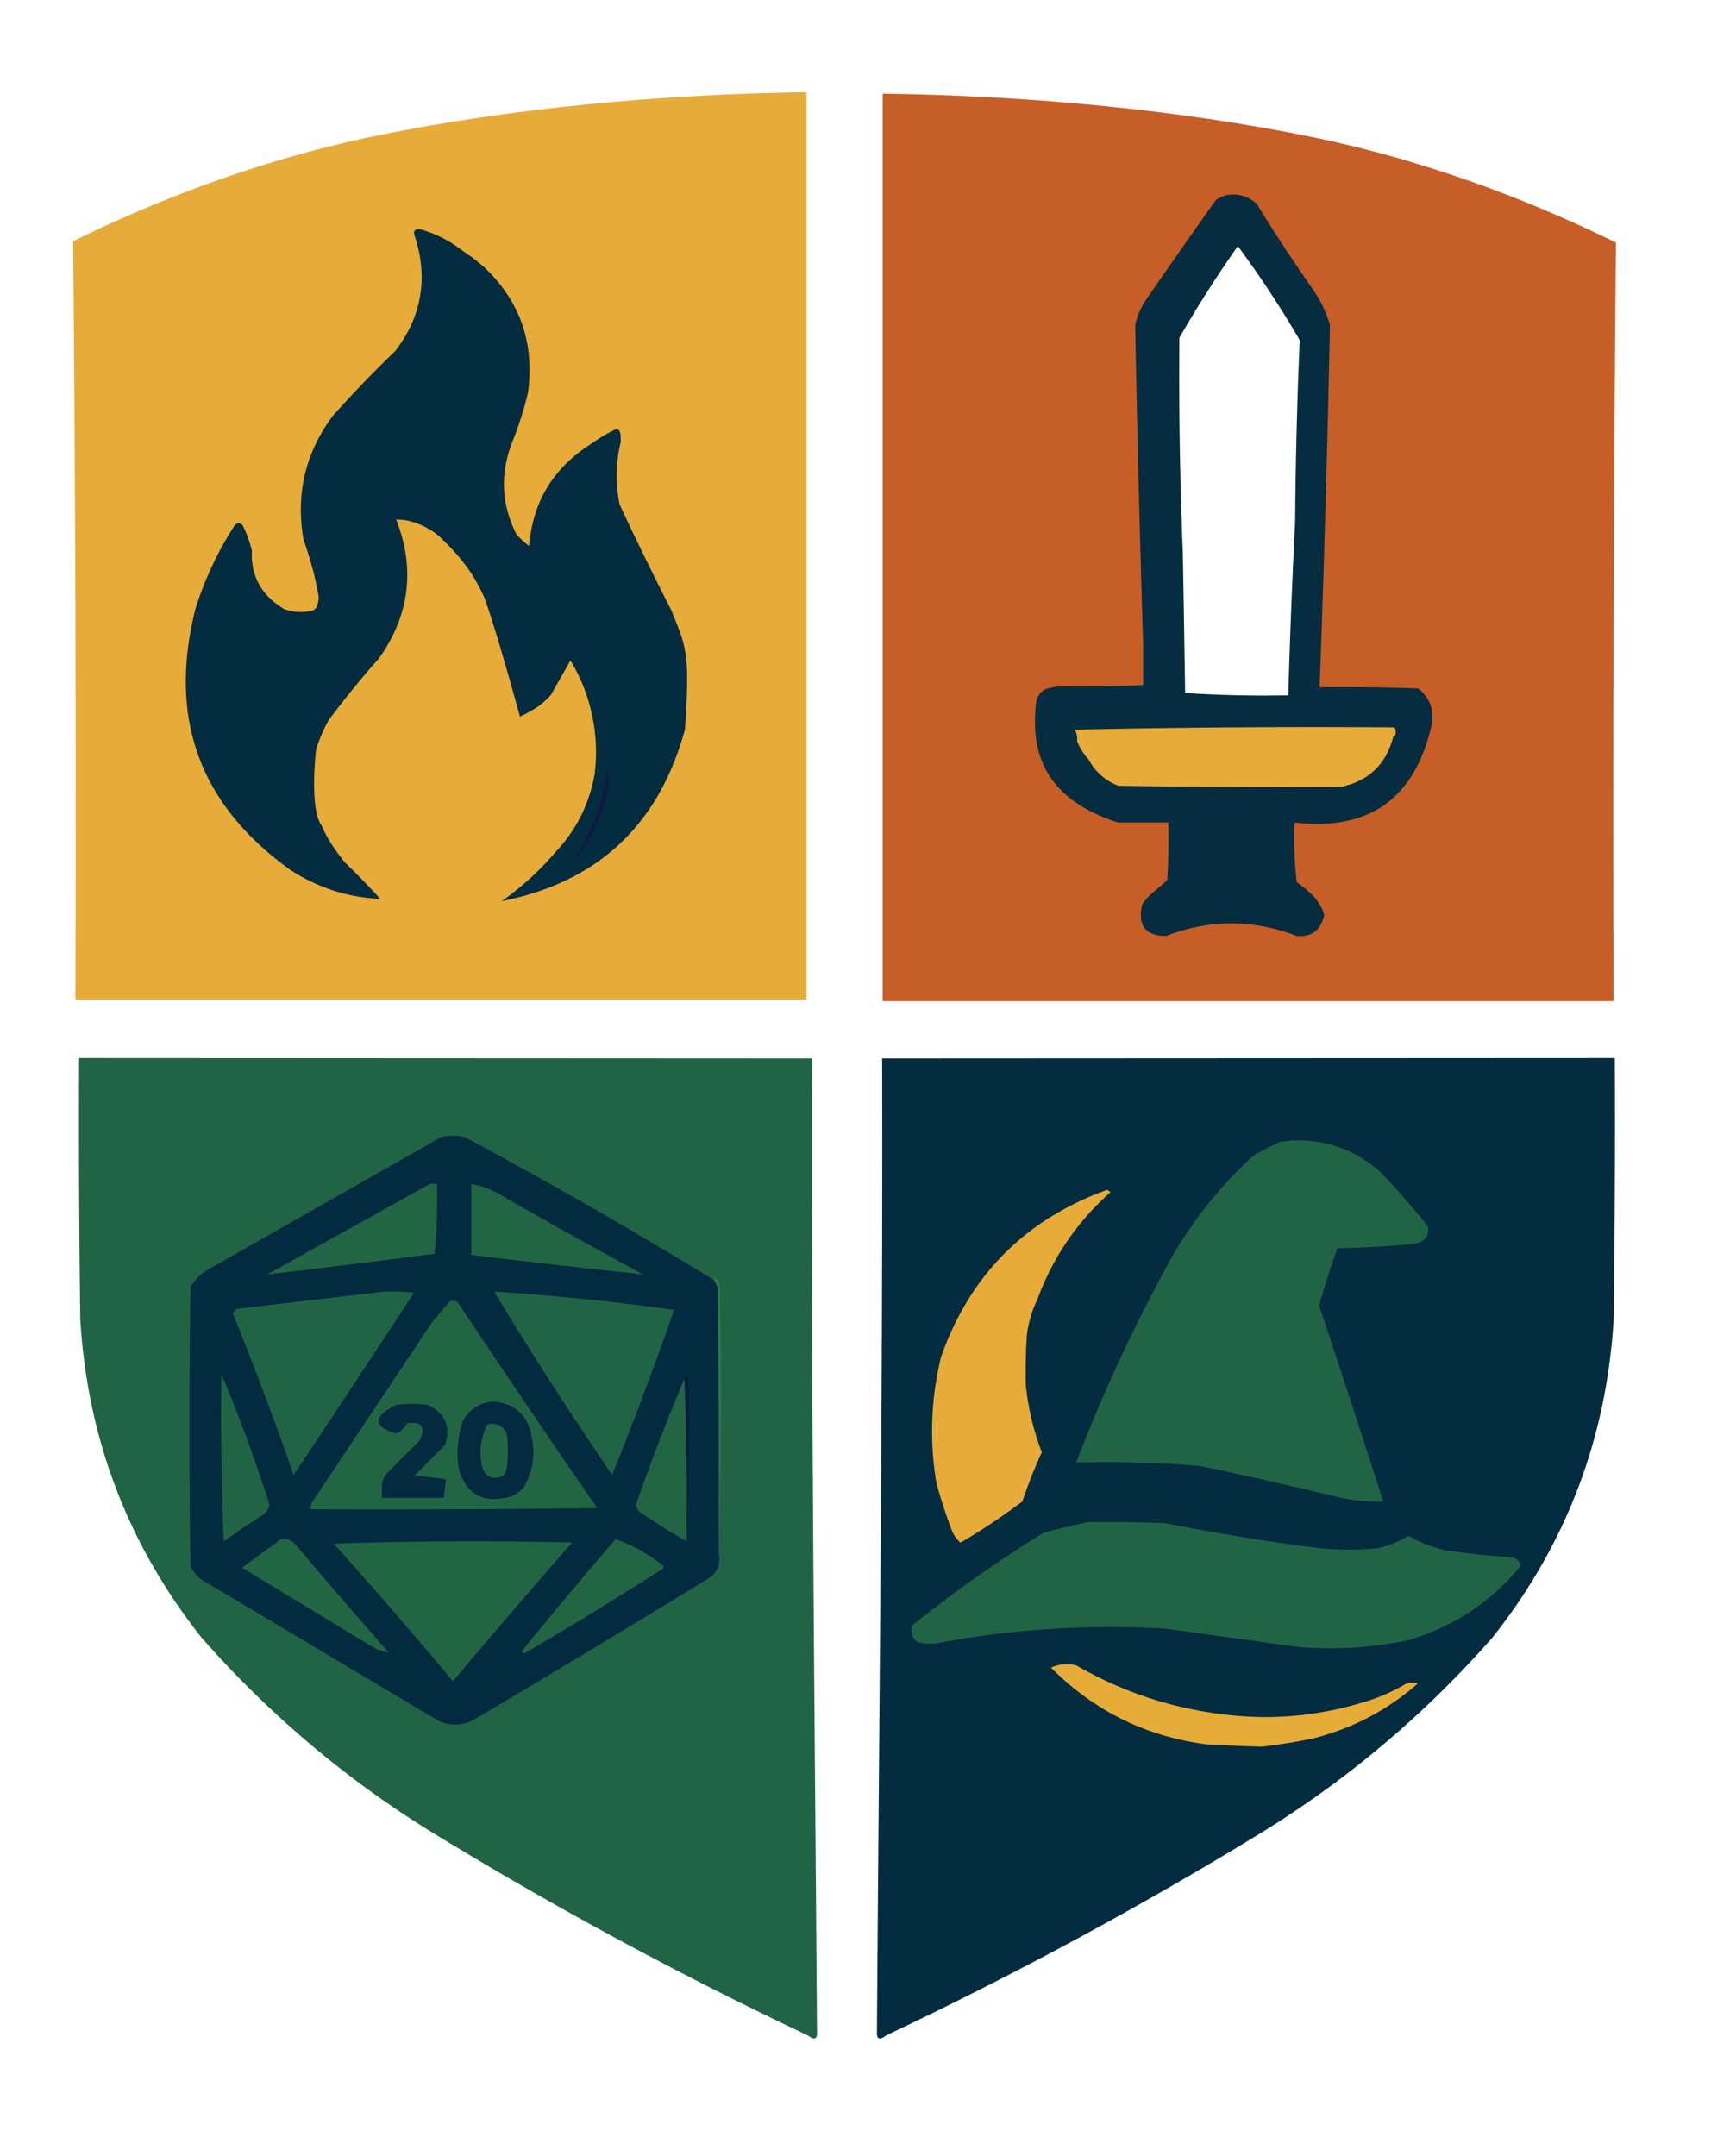 <?xml version="1.0" encoding="UTF-8"?>
<svg data-bbox="5.325 5.327 736.002 930.031" xmlns="http://www.w3.org/2000/svg" height="940.685" width="746.654" clip-rule="evenodd" fill-rule="evenodd" image-rendering="optimizeQuality" shape-rendering="geometricPrecision" text-rendering="geometricPrecision" data-type="ugc">
    <g>
        <defs>
            <filter height="1.011" width="1.014" y="-.006" x="-.007" id="4a4600da-0980-4f13-9282-88b429172b9b" color-interpolation-filters="sRGB">
                <feGaussianBlur stdDeviation="2.22"/>
            </filter>
        </defs>
        <g style="mix-blend-mode:normal" transform="translate(-138.173 -55.142)" filter="url(#4a4600da-0980-4f13-9282-88b429172b9b)">
            <path d="M750.5 88.5a656.3 656.3 0 0 1 122 41 31.5 31.5 0 0 0 4.5 5l2 6a63221 63221 0 0 1 0 503q-4.171 53.191-27.5 101v1q-18.015 34.012-43.5 63-53.583 56.117-120.5 94.5a1547 1547 0 0 1-169 86 19.7 19.7 0 0 1-6.5 1.5Q399.624 945.19 298.5 879q-50.778-33.583-91.5-79.5-44.676-53.36-59-122a67.3 67.3 0 0 1-1.5-13q-1.125-16.5-2.5-33a59995 59995 0 0 1 0-490q1.87-7.255 7.5-12 42.75-20.853 89-33.5Q373.28 59.967 511 60.5q121.571-.97 239.5 28" fill="#ffffff"/>
        </g>
        <path d="M351.918 40.227v396h-319q.497-165.56-1-331c29.92-14.709 75.816-34.219 131.228-45.794 60.44-12.475 126.772-18.36 188.772-19.206" fill="#e6ab39"/>
        <path d="M210.918 116.227q23.842 22.266 19.5 55a148.5 148.5 0 0 1-7 22q-7.896 20.537 2 40a39 39 0 0 0 5.5 5q2.1-26.963 24-42.5c4.5-3.085 8.928-6.196 14-8.5 2.376.18 1.791 3.622 2 5.5q-3.402 13.715-.5 27.5a1467 1467 0 0 0 22.5 46c6.596 16.452 8.222 17.992 6 52q-16.993 62.505-80 75a125.5 125.5 0 0 0 24-22q12.917-13.833 16.5-33c2.339-16.845-1.413-35.332-10.5-50a6725 6725 0 0 0-8.5 15 38.5 38.5 0 0 1-5.5 5 68.5 68.5 0 0 1-8 4.5s-9.828-36.085-15.45-51.713c-4.824-11.032-11.146-18.85-19.863-27.05-4.938-4.201-12.291-7.438-18.687-7.237q12.504 32.237-7.5 60.5a424 424 0 0 0-22 27q-3.523 6.362-5.5 13c-.723 6.264-2.287 26.837 2.438 33 2.37 5.733 6.1 11.066 10.062 16a348 348 0 0 1 15.5 16q-20.967-.903-39-12.5-59.93-42.77-41.5-114.5 6.116-19.227 17-36 1.774-1.846 3.5 0a54.5 54.5 0 0 1 4 11q-.83 16.551 14 25.5 6.47 2.375 13 .5c.692-.525 1.304-1.304 1.612-2.112.843-4.143.648-3.128-.443-8.787-1.372-6.986-3.374-13.087-5.669-20.101q-5.124-29.896 13-54a534 534 0 0 1 27-28c11.8-15.186 14.554-32.489 8.42-50.636-.874-3.578 3.08-2.364 3.08-2.364q9.342 2.671 17 8.5c8.378 5.985 2.05 1.051 10 7.5" fill="#042c40"/>
        <path d="M385.167 40.863v396h319q-.497-165.56 1-331c-29.92-14.709-75.816-34.219-131.228-45.794-60.44-12.475-126.772-18.36-188.772-19.206" fill="#c75e27"/>
        <path d="M509.372 383.902q.75-12.49.5-25h-22c-26.681-8.677-39.294-25.102-35.613-53.092 1.85-6.16 6.53-5.418 8.316-6.203 13.84-.169 24.803.126 38.297-.705v-17a11597 11597 0 0 1-3.5-140 32.5 32.5 0 0 1 4-10c10.71-15.587 20.192-29.1 31.148-44.512 5.03-3.985 13.075-3.057 17.852 1.512a723 723 0 0 0 25 38 51.4 51.4 0 0 1 7 15 9987 9987 0 0 1-4.5 158q21.506-.25 43 .5 8.34 6.736 5.5 17.5-11.425 46.617-59.5 41a170 170 0 0 0 1 26c5.332 3.823 10.525 8.338 12 14.5q-2.282 9.813-12 9-28.521-10.956-57 0-13.452.018-10.5-13.5c2.281-4.286 7.465-7.205 11-11" fill="#062c3f"/>
        <path d="M567.18 148.39a2202 2202 0 0 0-2 79 3619 3619 0 0 0-3 76 519 519 0 0 1-45-1 28846 28846 0 0 0-1-61 1894 1894 0 0 1-1.5-94 514 514 0 0 1 25.5-40 452 452 0 0 1 27 41" fill="#ffffff"/>
        <path d="M608.039 321.392q-4.715 18.217-23 22-48.502.25-97-.5-8.682-3.44-13-11.5a77.4 77.4 0 0 1-4-11 3083 3083 0 0 1 136-.5q.834.574 1 1.5m0-4q1.258.512 1 2 .258 1.488-1 2-.166-.926-1-1.5-68.005-1.25-136 .5a77.4 77.4 0 0 0 4 11 25.1 25.1 0 0 1-5-8 9.1 9.1 0 0 0-1-5q69.493-1.5 139-1" fill="#e6ab39"/>
        <path d="M264.642 337.588q1.694 3.192.5 7-3.583 19.167-16.5 33 12.977-17.916 16-40" fill="#0f1941"/>
        <path d="M640.642 620.181q-1.135-7.165-6-12.5a642 642 0 0 1-19-8.5c5.821-3.622 12.012-6.19 18-9q1.438-.68 2.5-2a220 220 0 0 1 10-22 814 814 0 0 1 10.5 22q8.581 6.118 19 8.5a3.94 3.94 0 0 1 1 2q-10.31 4.95-20.5 10.5a227 227 0 0 1-10 22 166 166 0 0 1-5.5-11" fill="#e6ac38"/>
        <path d="m704.677 461.675-319.728.159c.333 141.834-1.272 283.342-2.272 424.841q-.251 4.776 4 1.5a1741 1741 0 0 0 163-88q56.977-34.946 101.5-85.5 48.324-60.945 53-139a6495 6495 0 0 0 .5-114" fill="#042c40"/>
        <path d="M558.642 498.181q25.306-3.31 44 13.5a345 345 0 0 1 20.5 23.5q.856 6.173-5.5 7.5a419 419 0 0 1-34 2 351 351 0 0 0-8 25 7788 7788 0 0 1 28 85.5 82 82 0 0 1-18-1.5 2080 2080 0 0 0-62-14 489 489 0 0 0-54-1.5 704.5 704.5 0 0 1 42.5-91q14.434-24.437 35.5-43.5z" fill="#216445"/>
        <path d="M452.642 567.181q-3.38 6.986-4.5 15a242 242 0 0 0-.5 22 112 112 0 0 0 7 29.5 214 214 0 0 0-8.5 21.5 293 293 0 0 1-27 18q-2.728-2.439-4-6a217 217 0 0 1-6.5-20q-4.639-27.722 2-55 18.803-53.554 72.5-73l1.5 1q-21.949 19.45-32 47" fill="#e6ab39"/>
        <path d="M474.642 664.181q17.007-.25 34 .5a976 976 0 0 0 68 11q12 1 24 0 7.54-1.526 14-5.5 7.93 4.563 17 6.5a512 512 0 0 0 29 3q2.298 1.05 3 3.5-19.33 23.69-49 32.5-23.748 4.993-48 3l-58-8a412 412 0 0 0-98 6 25.2 25.2 0 0 1-10 0q-4.061-2.796-2.5-7.5a576 576 0 0 1 57.5-40.5 535 535 0 0 1 19-4.5" fill="#216445"/>
        <path d="m34.525 461.675 319.728.159c-.333 141.834 1.272 283.342 2.272 424.841q.251 4.776-4 1.5a1741 1741 0 0 1-163-88q-56.977-34.946-101.5-85.5-48.324-60.945-53-139a6495 6495 0 0 1-.5-114" fill="#216445"/>
        <path d="M313.642 677.588q.25-58.002-.5-116l-1.5-3q-.098-.658.5-1a7.3 7.3 0 0 1 2 3q1.247 58.754-.5 117" fill="#2c7947"/>
        <path d="m311.642 558.588 1.5 3q.75 57.998.5 116 1.604 7.565-5 11.5a8001 8001 0 0 1-103 62q-7.041 2.898-14 0l-104-62a17.8 17.8 0 0 1-4.5-5.5 3719 3719 0 0 1 0-122 20.23 20.23 0 0 1 7.5-7.5l102-58a25.2 25.2 0 0 1 10 0 2184 2184 0 0 1 109 62.5" fill="#032b3f"/>
        <path d="M145.642 673.588a1806 1806 0 0 1 104-.5 4347 4347 0 0 0-52 60.5 2257 2257 0 0 0-52-60" fill="#216545"/>
        <path d="M268.642 671.588q10.745 3.878 20 11 1.532.752.5 2a1831 1831 0 0 1-60.5 37l-1-1a2160 2160 0 0 1 41-49" fill="#226545"/>
        <path d="M122.642 671.588q3.49-.38 6 2a2758 2758 0 0 0 41 47.5q-4.163-.561-8-3l-56-34a3217 3217 0 0 0 17-12.5" fill="#226645"/>
        <path d="M299.642 672.588q.484-35.612-1-71 .926-.166 1.5-1 1.245 36.255-.5 72" fill="#00193d"/>
        <path d="M96.642 599.588a701 701 0 0 1 21 57q-.564 2.825-3 4.5a295 295 0 0 0-17 11.5q-1.5-36.486-1-73" fill="#216445"/>
        <path d="M298.642 601.588a1279 1279 0 0 1 1 71 320 320 0 0 1-20-12.5q-2.091-1.434-2-4 10.054-28.45 21-54.5" fill="#216545"/>
        <path d="M196.642 567.588a4.93 4.93 0 0 1 3 .5 6525 6525 0 0 0 61 90q-62.498.75-125 .5a4.93 4.93 0 0 1 .5-3l52-78q4.003-5.25 8.5-10" fill="#216545"/>
        <path d="M215.642 611.588q14.336 1.584 16.5 16 2.25 11.882-4 22a15.8 15.8 0 0 1-5.5 3.5q-17.67 4.798-22.5-12.5-1.582-10.779 2-21 4.81-7.614 13.5-8" fill="#032a3f"/>
        <path d="M212.642 621.588q5.985-1.326 8.5 4 1 7.5 0 15a11.3 11.3 0 0 1-1.5 3.5q-8.217 2.931-9.5-5.5-1.506-8.97 2.5-17" fill="#226545"/>
        <path d="M194.642 645.588a98.4 98.4 0 0 0-14 .5q5.979.749 12 .5v6h-25q.401-2.398-1-4 .162-3.425 2.5-6l14-14q4.148-8.849-5.5-7.5-1.77 2.844-4.5 4.5-15.522-4.52-.5-12.5a49.2 49.2 0 0 1 14 0q11.538 5.392 7.5 17.5l-13.5 13.5q7.277.261 14 1.5m0 0-1 8h-27v-5q1.401 1.602 1 4h25v-6a72.4 72.4 0 0 1-12-.5 98.4 98.4 0 0 1 14-.5" fill="#032a3f"/>
        <path d="M215.642 563.588a1069 1069 0 0 1 78.5 8q-12.552 36.15-27 72a1692 1692 0 0 1-51.5-80" fill="#216445"/>
        <path d="M167.642 563.588a85 85 0 0 1 13 .5 10027 10027 0 0 1-52.5 79.5 1652 1652 0 0 0-26.5-70.5q.608-1.418 2-2 32.226-3.78 64-7.5" fill="#216445"/>
        <path d="M205.642 516.588q7.431 1.46 14 5.5a2709 2709 0 0 0 61 34 4681 4681 0 0 1-75-8.5z" fill="#216545"/>
        <path d="M187.642 516.588h3a237 237 0 0 1-1 30.5 4741 4741 0 0 1-73 9q35.641-19.813 71-39.5" fill="#226645"/>
        <path d="M534.642 748.181q30.045 3.6 59-5a83 83 0 0 0 20-8.5q2.5-1 5 0-19.99 17.497-46 24a264 264 0 0 1-22 3.5 942 942 0 0 1-24-1q-39.807-5.154-68-33.5 5.207-2.37 11-1 30.25 17.44 65 21.5" fill="#e5ac38"/>
    </g>
</svg>
